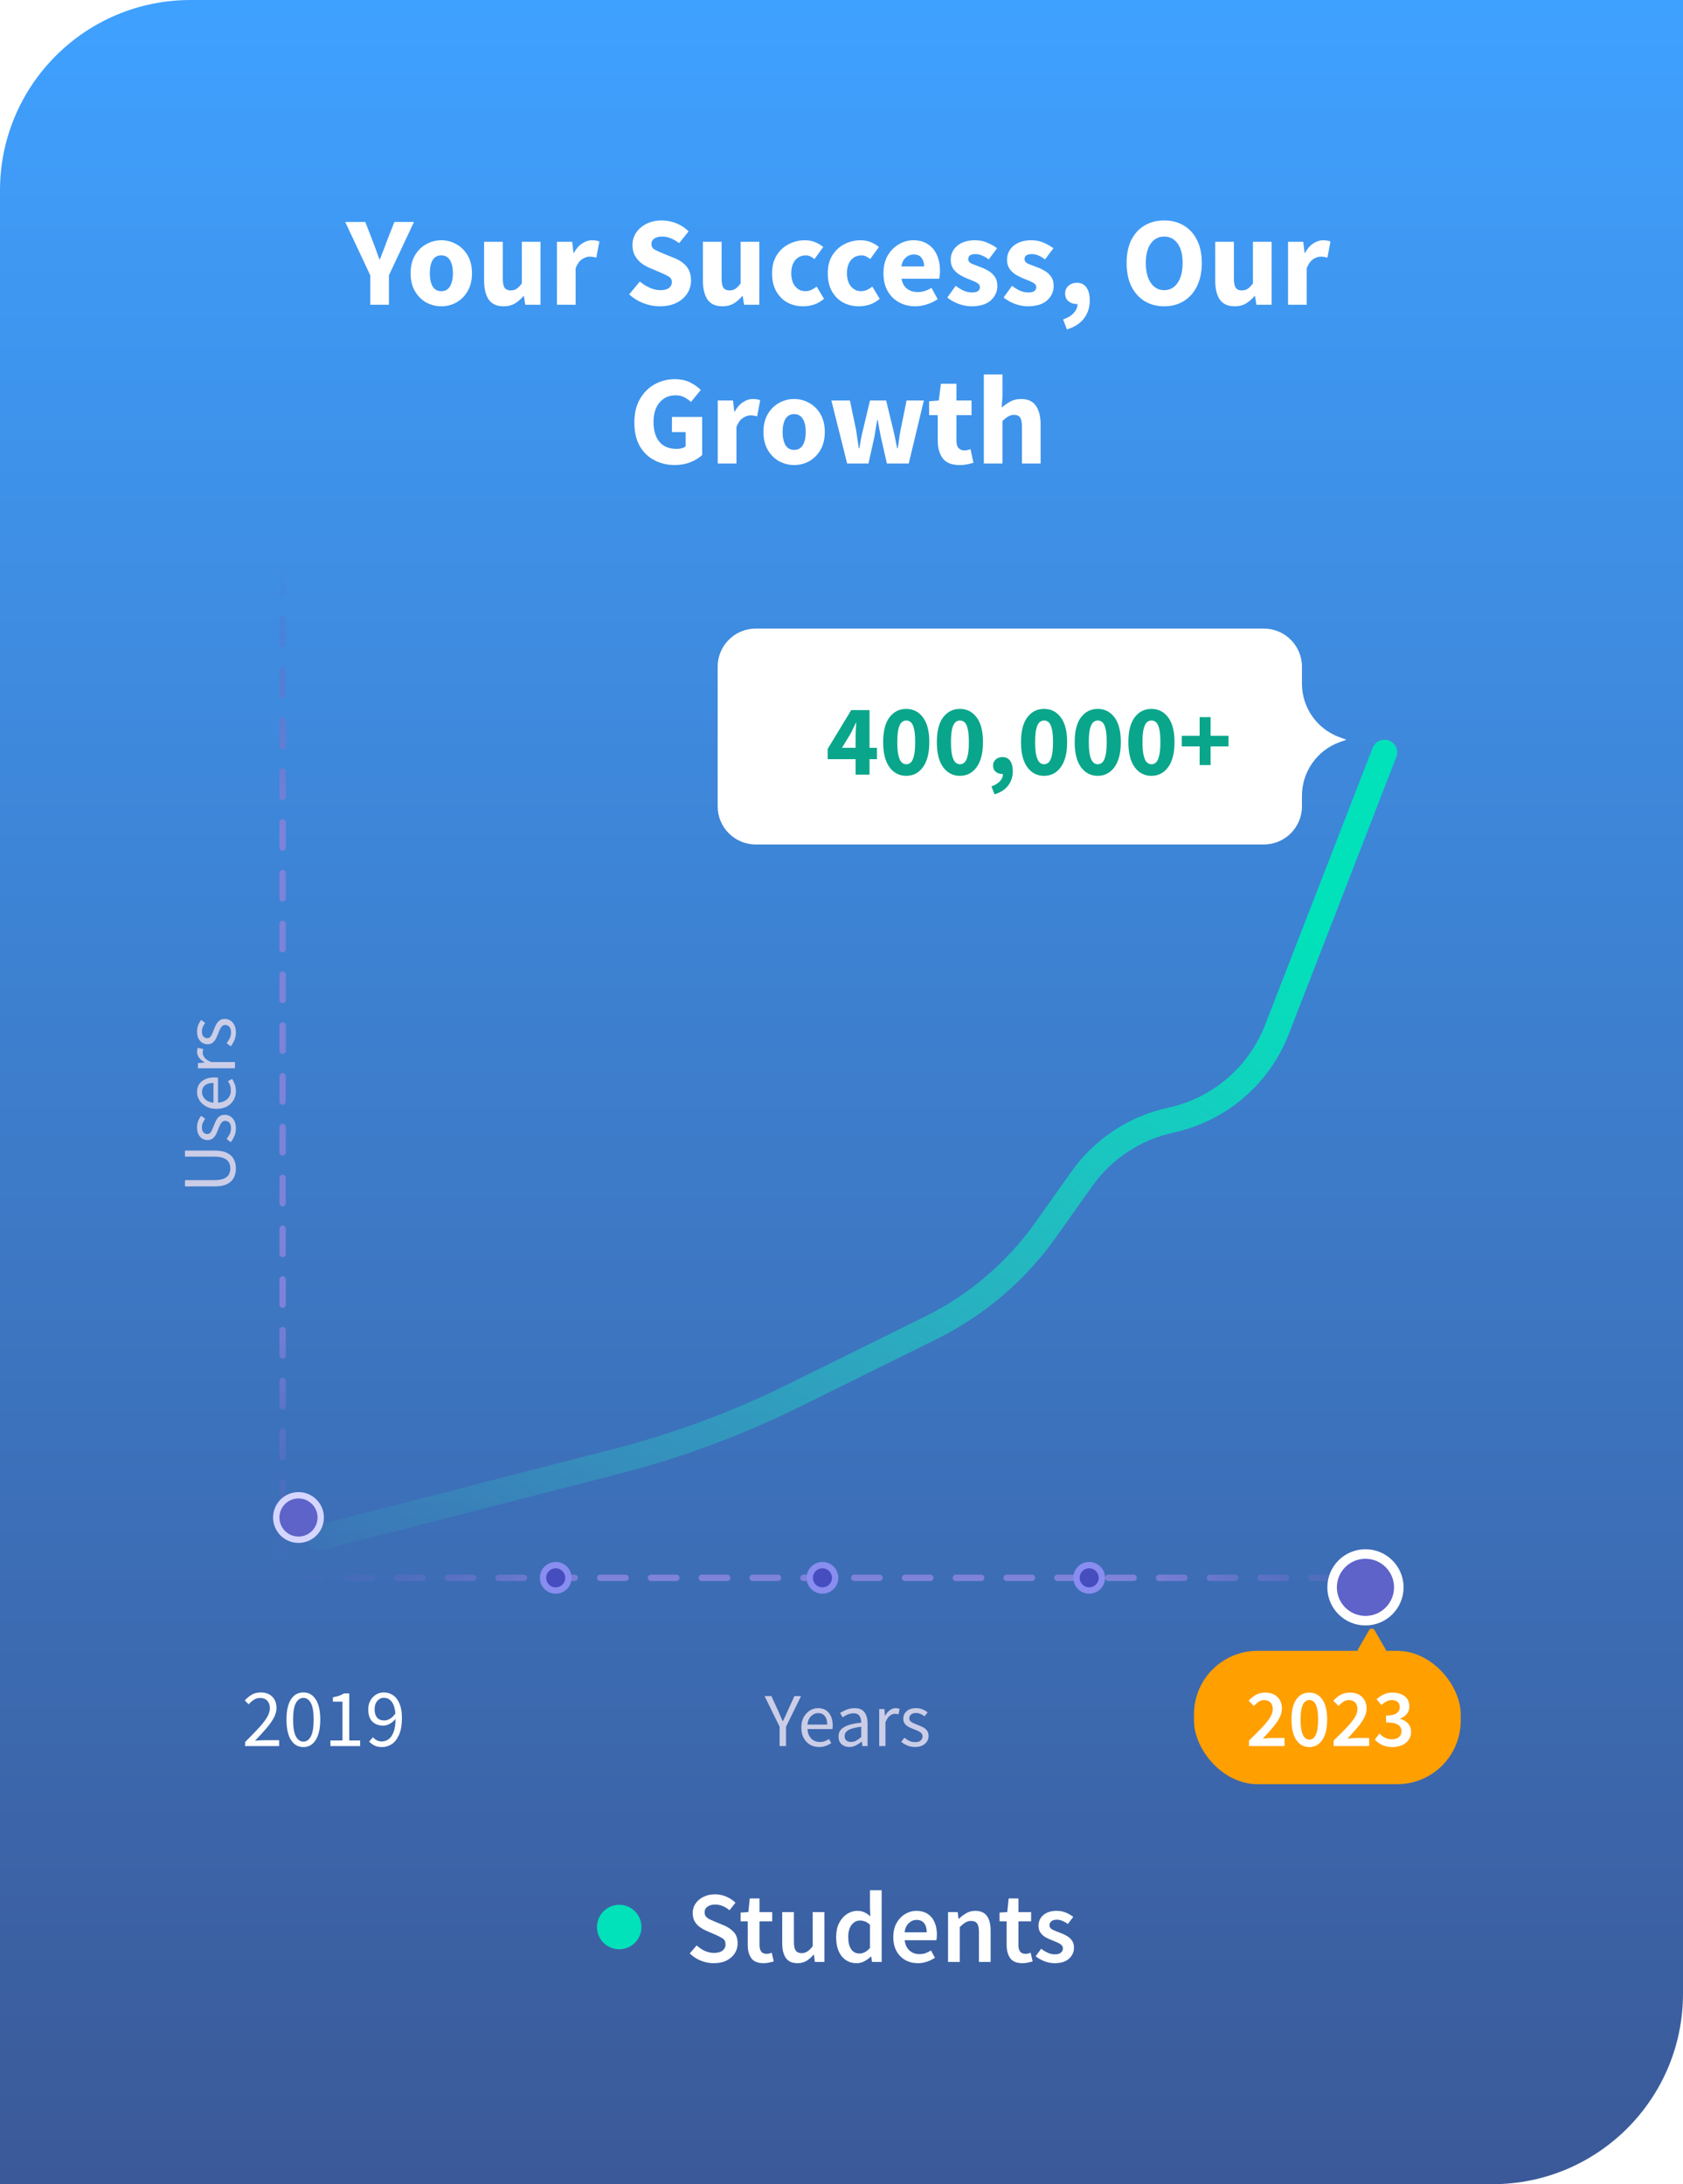 <svg width="265" height="344" viewBox="0 0 265 344" fill="none" xmlns="http://www.w3.org/2000/svg">
<path d="M0 30C0 13.431 13.431 0 30 0H265V314C265 330.569 251.569 344 235 344H0V30Z" fill="url(#paint0_linear_5786_35514)"/>
<path d="M58.3 48V43.36L54.359 34.96H57.52L58.679 37.96C58.866 38.453 59.046 38.933 59.219 39.4C59.393 39.853 59.566 40.333 59.739 40.84H59.819C60.006 40.333 60.193 39.853 60.38 39.4C60.566 38.933 60.746 38.453 60.919 37.96L62.099 34.96H65.18L61.239 43.36V48H58.3ZM69.494 48.24C68.654 48.24 67.86 48.04 67.114 47.64C66.38 47.227 65.787 46.633 65.334 45.86C64.88 45.073 64.654 44.133 64.654 43.04C64.654 41.933 64.88 40.993 65.334 40.22C65.787 39.447 66.38 38.86 67.114 38.46C67.86 38.047 68.654 37.84 69.494 37.84C70.334 37.84 71.12 38.047 71.854 38.46C72.587 38.86 73.18 39.447 73.634 40.22C74.087 40.993 74.314 41.933 74.314 43.04C74.314 44.133 74.087 45.073 73.634 45.86C73.18 46.633 72.587 47.227 71.854 47.64C71.12 48.04 70.334 48.24 69.494 48.24ZM69.494 45.86C70.094 45.86 70.547 45.607 70.854 45.1C71.16 44.58 71.314 43.893 71.314 43.04C71.314 42.173 71.16 41.487 70.854 40.98C70.547 40.473 70.094 40.22 69.494 40.22C68.88 40.22 68.42 40.473 68.114 40.98C67.82 41.487 67.674 42.173 67.674 43.04C67.674 43.893 67.82 44.58 68.114 45.1C68.42 45.607 68.88 45.86 69.494 45.86ZM79.307 48.24C78.227 48.24 77.441 47.887 76.947 47.18C76.467 46.46 76.227 45.48 76.227 44.24V38.08H79.167V43.86C79.167 44.567 79.267 45.06 79.467 45.34C79.667 45.607 79.981 45.74 80.407 45.74C80.781 45.74 81.094 45.653 81.347 45.48C81.601 45.307 81.874 45.027 82.167 44.64V38.08H85.107V48H82.707L82.487 46.62H82.427C82.014 47.113 81.561 47.507 81.067 47.8C80.574 48.093 79.987 48.24 79.307 48.24ZM87.695 48V38.08H90.094L90.294 39.82H90.374C90.734 39.153 91.168 38.66 91.674 38.34C92.181 38.007 92.688 37.84 93.195 37.84C93.475 37.84 93.708 37.86 93.894 37.9C94.081 37.927 94.241 37.973 94.374 38.04L93.894 40.58C93.721 40.527 93.548 40.487 93.374 40.46C93.215 40.433 93.028 40.42 92.814 40.42C92.441 40.42 92.048 40.56 91.635 40.84C91.234 41.107 90.901 41.573 90.635 42.24V48H87.695ZM103.887 48.24C103.034 48.24 102.181 48.08 101.327 47.76C100.487 47.44 99.734 46.973 99.067 46.36L100.747 44.34C101.214 44.74 101.734 45.067 102.307 45.32C102.881 45.573 103.434 45.7 103.967 45.7C104.581 45.7 105.034 45.587 105.327 45.36C105.634 45.133 105.787 44.827 105.787 44.44C105.787 44.027 105.614 43.727 105.267 43.54C104.934 43.34 104.481 43.12 103.907 42.88L102.207 42.16C101.767 41.973 101.347 41.727 100.947 41.42C100.547 41.1 100.221 40.707 99.967 40.24C99.714 39.773 99.587 39.227 99.587 38.6C99.587 37.88 99.781 37.227 100.167 36.64C100.567 36.053 101.114 35.587 101.807 35.24C102.514 34.893 103.321 34.72 104.227 34.72C104.974 34.72 105.721 34.867 106.467 35.16C107.214 35.453 107.867 35.88 108.427 36.44L106.927 38.3C106.501 37.967 106.074 37.713 105.647 37.54C105.221 37.353 104.747 37.26 104.227 37.26C103.721 37.26 103.314 37.367 103.007 37.58C102.714 37.78 102.567 38.067 102.567 38.44C102.567 38.84 102.754 39.14 103.127 39.34C103.514 39.54 103.987 39.753 104.547 39.98L106.227 40.66C107.014 40.98 107.641 41.42 108.107 41.98C108.574 42.54 108.807 43.28 108.807 44.2C108.807 44.92 108.614 45.587 108.227 46.2C107.841 46.813 107.281 47.307 106.547 47.68C105.814 48.053 104.927 48.24 103.887 48.24ZM113.76 48.24C112.68 48.24 111.894 47.887 111.4 47.18C110.92 46.46 110.68 45.48 110.68 44.24V38.08H113.62V43.86C113.62 44.567 113.72 45.06 113.92 45.34C114.12 45.607 114.434 45.74 114.86 45.74C115.234 45.74 115.547 45.653 115.8 45.48C116.054 45.307 116.327 45.027 116.62 44.64V38.08H119.56V48H117.16L116.94 46.62H116.88C116.467 47.113 116.014 47.507 115.52 47.8C115.027 48.093 114.44 48.24 113.76 48.24ZM126.468 48.24C125.548 48.24 124.714 48.04 123.968 47.64C123.234 47.227 122.648 46.633 122.208 45.86C121.781 45.073 121.568 44.133 121.568 43.04C121.568 41.933 121.808 40.993 122.288 40.22C122.768 39.447 123.401 38.86 124.188 38.46C124.974 38.047 125.821 37.84 126.728 37.84C127.341 37.84 127.881 37.94 128.348 38.14C128.828 38.34 129.254 38.593 129.628 38.9L128.248 40.8C127.781 40.413 127.334 40.22 126.908 40.22C126.201 40.22 125.634 40.473 125.208 40.98C124.794 41.487 124.588 42.173 124.588 43.04C124.588 43.893 124.794 44.58 125.208 45.1C125.634 45.607 126.168 45.86 126.808 45.86C127.128 45.86 127.441 45.793 127.748 45.66C128.054 45.513 128.334 45.34 128.588 45.14L129.748 47.06C129.254 47.487 128.721 47.793 128.148 47.98C127.574 48.153 127.014 48.24 126.468 48.24ZM135.237 48.24C134.317 48.24 133.484 48.04 132.737 47.64C132.004 47.227 131.417 46.633 130.977 45.86C130.551 45.073 130.337 44.133 130.337 43.04C130.337 41.933 130.577 40.993 131.057 40.22C131.537 39.447 132.171 38.86 132.957 38.46C133.744 38.047 134.591 37.84 135.497 37.84C136.111 37.84 136.651 37.94 137.117 38.14C137.597 38.34 138.024 38.593 138.397 38.9L137.017 40.8C136.551 40.413 136.104 40.22 135.677 40.22C134.971 40.22 134.404 40.473 133.977 40.98C133.564 41.487 133.357 42.173 133.357 43.04C133.357 43.893 133.564 44.58 133.977 45.1C134.404 45.607 134.937 45.86 135.577 45.86C135.897 45.86 136.211 45.793 136.517 45.66C136.824 45.513 137.104 45.34 137.357 45.14L138.517 47.06C138.024 47.487 137.491 47.793 136.917 47.98C136.344 48.153 135.784 48.24 135.237 48.24ZM144.127 48.24C143.18 48.24 142.327 48.033 141.567 47.62C140.807 47.207 140.207 46.613 139.767 45.84C139.327 45.067 139.107 44.133 139.107 43.04C139.107 41.96 139.327 41.033 139.767 40.26C140.22 39.487 140.807 38.893 141.527 38.48C142.247 38.053 143 37.84 143.787 37.84C144.733 37.84 145.513 38.053 146.127 38.48C146.753 38.893 147.22 39.46 147.527 40.18C147.847 40.887 148.007 41.693 148.007 42.6C148.007 42.853 147.993 43.107 147.967 43.36C147.94 43.6 147.913 43.78 147.887 43.9H141.947C142.08 44.62 142.38 45.153 142.847 45.5C143.313 45.833 143.873 46 144.527 46C145.233 46 145.947 45.78 146.667 45.34L147.647 47.12C147.14 47.467 146.573 47.74 145.947 47.94C145.32 48.14 144.713 48.24 144.127 48.24ZM141.927 41.96H145.507C145.507 41.413 145.373 40.967 145.107 40.62C144.853 40.26 144.433 40.08 143.847 40.08C143.393 40.08 142.987 40.24 142.627 40.56C142.267 40.867 142.033 41.333 141.927 41.96ZM152.958 48.24C152.305 48.24 151.632 48.113 150.938 47.86C150.258 47.607 149.665 47.273 149.158 46.86L150.478 45.02C150.932 45.353 151.365 45.613 151.778 45.8C152.205 45.973 152.625 46.06 153.038 46.06C153.478 46.06 153.798 45.987 153.998 45.84C154.198 45.68 154.298 45.473 154.298 45.22C154.298 44.993 154.198 44.807 153.998 44.66C153.812 44.513 153.565 44.38 153.258 44.26C152.952 44.127 152.625 43.993 152.278 43.86C151.878 43.7 151.478 43.5 151.078 43.26C150.692 43.02 150.365 42.713 150.098 42.34C149.832 41.953 149.698 41.487 149.698 40.94C149.698 40.02 150.045 39.273 150.738 38.7C151.445 38.127 152.365 37.84 153.498 37.84C154.258 37.84 154.925 37.973 155.498 38.24C156.085 38.493 156.585 38.78 156.998 39.1L155.678 40.86C155.332 40.593 154.985 40.387 154.638 40.24C154.292 40.093 153.945 40.02 153.598 40.02C152.838 40.02 152.458 40.28 152.458 40.8C152.458 41.12 152.645 41.367 153.018 41.54C153.405 41.7 153.852 41.873 154.358 42.06C154.785 42.207 155.198 42.4 155.598 42.64C156.012 42.867 156.352 43.173 156.618 43.56C156.898 43.933 157.038 44.427 157.038 45.04C157.038 45.933 156.692 46.693 155.998 47.32C155.305 47.933 154.292 48.24 152.958 48.24ZM161.825 48.24C161.172 48.24 160.499 48.113 159.805 47.86C159.125 47.607 158.532 47.273 158.025 46.86L159.345 45.02C159.799 45.353 160.232 45.613 160.645 45.8C161.072 45.973 161.492 46.06 161.905 46.06C162.345 46.06 162.665 45.987 162.865 45.84C163.065 45.68 163.165 45.473 163.165 45.22C163.165 44.993 163.065 44.807 162.865 44.66C162.679 44.513 162.432 44.38 162.125 44.26C161.819 44.127 161.492 43.993 161.145 43.86C160.745 43.7 160.345 43.5 159.945 43.26C159.559 43.02 159.232 42.713 158.965 42.34C158.699 41.953 158.565 41.487 158.565 40.94C158.565 40.02 158.912 39.273 159.605 38.7C160.312 38.127 161.232 37.84 162.365 37.84C163.125 37.84 163.792 37.973 164.365 38.24C164.952 38.493 165.452 38.78 165.865 39.1L164.545 40.86C164.199 40.593 163.852 40.387 163.505 40.24C163.159 40.093 162.812 40.02 162.465 40.02C161.705 40.02 161.325 40.28 161.325 40.8C161.325 41.12 161.512 41.367 161.885 41.54C162.272 41.7 162.719 41.873 163.225 42.06C163.652 42.207 164.065 42.4 164.465 42.64C164.879 42.867 165.219 43.173 165.485 43.56C165.765 43.933 165.905 44.427 165.905 45.04C165.905 45.933 165.559 46.693 164.865 47.32C164.172 47.933 163.159 48.24 161.825 48.24ZM167.993 51.88L167.393 50.32C168.139 50.053 168.706 49.7 169.093 49.26C169.479 48.833 169.666 48.373 169.653 47.88C169.626 47.88 169.599 47.88 169.573 47.88C169.546 47.88 169.519 47.88 169.493 47.88C169.026 47.88 168.613 47.74 168.253 47.46C167.893 47.167 167.713 46.753 167.713 46.22C167.713 45.713 167.893 45.307 168.253 45C168.613 44.693 169.046 44.54 169.553 44.54C170.219 44.54 170.726 44.787 171.073 45.28C171.419 45.773 171.593 46.453 171.593 47.32C171.593 48.413 171.286 49.36 170.673 50.16C170.059 50.96 169.166 51.533 167.993 51.88ZM183.313 48.24C182.139 48.24 181.106 47.967 180.213 47.42C179.333 46.873 178.639 46.093 178.133 45.08C177.639 44.053 177.393 42.833 177.393 41.42C177.393 39.993 177.639 38.787 178.133 37.8C178.639 36.8 179.333 36.04 180.213 35.52C181.106 34.987 182.139 34.72 183.313 34.72C184.486 34.72 185.513 34.987 186.393 35.52C187.286 36.04 187.979 36.8 188.473 37.8C188.979 38.8 189.233 40.007 189.233 41.42C189.233 42.833 188.979 44.053 188.473 45.08C187.979 46.093 187.286 46.873 186.393 47.42C185.513 47.967 184.486 48.24 183.313 48.24ZM183.313 45.7C184.206 45.7 184.913 45.313 185.433 44.54C185.953 43.767 186.213 42.727 186.213 41.42C186.213 40.113 185.953 39.093 185.433 38.36C184.913 37.627 184.206 37.26 183.313 37.26C182.419 37.26 181.713 37.627 181.193 38.36C180.673 39.093 180.413 40.113 180.413 41.42C180.413 42.727 180.673 43.767 181.193 44.54C181.713 45.313 182.419 45.7 183.313 45.7ZM194.425 48.24C193.345 48.24 192.558 47.887 192.065 47.18C191.585 46.46 191.345 45.48 191.345 44.24V38.08H194.285V43.86C194.285 44.567 194.385 45.06 194.585 45.34C194.785 45.607 195.098 45.74 195.525 45.74C195.898 45.74 196.211 45.653 196.465 45.48C196.718 45.307 196.991 45.027 197.285 44.64V38.08H200.225V48H197.825L197.605 46.62H197.545C197.131 47.113 196.678 47.507 196.185 47.8C195.691 48.093 195.105 48.24 194.425 48.24ZM202.812 48V38.08H205.212L205.412 39.82H205.492C205.852 39.153 206.285 38.66 206.792 38.34C207.298 38.007 207.805 37.84 208.312 37.84C208.592 37.84 208.825 37.86 209.012 37.9C209.198 37.927 209.358 37.973 209.492 38.04L209.012 40.58C208.838 40.527 208.665 40.487 208.492 40.46C208.332 40.433 208.145 40.42 207.932 40.42C207.558 40.42 207.165 40.56 206.752 40.84C206.352 41.107 206.018 41.573 205.752 42.24V48H202.812ZM106.263 73.24C105.076 73.24 103.996 72.987 103.023 72.48C102.063 71.973 101.296 71.227 100.723 70.24C100.163 69.24 99.883 68.013 99.883 66.56C99.883 65.12 100.17 63.893 100.743 62.88C101.33 61.853 102.103 61.073 103.063 60.54C104.023 59.993 105.083 59.72 106.243 59.72C107.19 59.72 108.003 59.893 108.683 60.24C109.363 60.587 109.916 60.98 110.343 61.42L108.803 63.3C108.47 63.007 108.116 62.76 107.743 62.56C107.37 62.36 106.903 62.26 106.343 62.26C105.33 62.26 104.503 62.633 103.863 63.38C103.223 64.127 102.903 65.153 102.903 66.46C102.903 67.793 103.21 68.833 103.823 69.58C104.436 70.327 105.35 70.7 106.563 70.7C106.83 70.7 107.09 70.667 107.343 70.6C107.596 70.533 107.803 70.433 107.963 70.3V68.06H105.803V65.66H110.563V71.66C110.11 72.1 109.503 72.473 108.743 72.78C107.996 73.087 107.17 73.24 106.263 73.24ZM113.017 73V63.08H115.417L115.617 64.82H115.697C116.057 64.153 116.49 63.66 116.997 63.34C117.503 63.007 118.01 62.84 118.517 62.84C118.797 62.84 119.03 62.86 119.217 62.9C119.403 62.927 119.563 62.973 119.697 63.04L119.217 65.58C119.043 65.527 118.87 65.487 118.697 65.46C118.537 65.433 118.35 65.42 118.137 65.42C117.763 65.42 117.37 65.56 116.957 65.84C116.557 66.107 116.223 66.573 115.957 67.24V73H113.017ZM125.05 73.24C124.21 73.24 123.417 73.04 122.67 72.64C121.937 72.227 121.344 71.633 120.89 70.86C120.437 70.073 120.21 69.133 120.21 68.04C120.21 66.933 120.437 65.993 120.89 65.22C121.344 64.447 121.937 63.86 122.67 63.46C123.417 63.047 124.21 62.84 125.05 62.84C125.89 62.84 126.677 63.047 127.41 63.46C128.144 63.86 128.737 64.447 129.19 65.22C129.644 65.993 129.87 66.933 129.87 68.04C129.87 69.133 129.644 70.073 129.19 70.86C128.737 71.633 128.144 72.227 127.41 72.64C126.677 73.04 125.89 73.24 125.05 73.24ZM125.05 70.86C125.65 70.86 126.104 70.607 126.41 70.1C126.717 69.58 126.87 68.893 126.87 68.04C126.87 67.173 126.717 66.487 126.41 65.98C126.104 65.473 125.65 65.22 125.05 65.22C124.437 65.22 123.977 65.473 123.67 65.98C123.377 66.487 123.23 67.173 123.23 68.04C123.23 68.893 123.377 69.58 123.67 70.1C123.977 70.607 124.437 70.86 125.05 70.86ZM133.388 73L130.908 63.08H133.828L134.788 67.68C134.868 68.173 134.941 68.66 135.008 69.14C135.074 69.62 135.148 70.113 135.228 70.62H135.308C135.401 70.113 135.488 69.613 135.568 69.12C135.661 68.627 135.768 68.147 135.888 67.68L136.988 63.08H139.528L140.648 67.68C140.768 68.173 140.874 68.66 140.968 69.14C141.074 69.62 141.174 70.113 141.268 70.62H141.348C141.441 70.113 141.514 69.62 141.568 69.14C141.634 68.66 141.714 68.173 141.808 67.68L142.748 63.08H145.468L143.088 73H139.648L138.748 69.04C138.654 68.573 138.561 68.107 138.468 67.64C138.388 67.173 138.301 66.673 138.208 66.14H138.128C138.034 66.673 137.948 67.173 137.868 67.64C137.801 68.107 137.721 68.573 137.628 69.04L136.748 73H133.388ZM151.075 73.24C149.848 73.24 148.968 72.887 148.435 72.18C147.915 71.473 147.655 70.547 147.655 69.4V65.38H146.295V63.2L147.815 63.08L148.155 60.44H150.595V63.08H152.975V65.38H150.595V69.36C150.595 69.92 150.708 70.327 150.935 70.58C151.175 70.82 151.488 70.94 151.875 70.94C152.035 70.94 152.195 70.92 152.355 70.88C152.528 70.84 152.682 70.793 152.815 70.74L153.275 72.88C153.022 72.96 152.708 73.04 152.335 73.12C151.975 73.2 151.555 73.24 151.075 73.24ZM154.911 73V58.98H157.851V62.42L157.711 64.2C158.085 63.867 158.518 63.56 159.011 63.28C159.518 62.987 160.105 62.84 160.771 62.84C161.851 62.84 162.631 63.2 163.111 63.92C163.605 64.627 163.851 65.6 163.851 66.84V73H160.911V67.22C160.911 66.5 160.811 66.007 160.611 65.74C160.425 65.473 160.118 65.34 159.691 65.34C159.318 65.34 158.998 65.427 158.731 65.6C158.465 65.76 158.171 65.993 157.851 66.3V73H154.911Z" fill="white"/>
<path d="M50.359 242.162L97.063 230.157C106.721 227.675 116.094 224.196 125.029 219.776L146.592 209.111C153.798 205.547 160.004 200.248 164.653 193.691L170.343 185.665C173.692 180.941 178.688 177.643 184.351 176.418V176.418C191.966 174.771 198.24 169.413 201.058 162.152L217.999 118.501" stroke="url(#paint1_linear_5786_35514)" stroke-width="4" stroke-linecap="round"/>
<line x1="226.5" y1="248.5" x2="44.5" y2="248.5" stroke="url(#paint2_linear_5786_35514)" stroke-linecap="round" stroke-dasharray="4 4"/>
<line x1="44.5" y1="89.5" x2="44.5" y2="247.5" stroke="url(#paint3_linear_5786_35514)" stroke-linecap="round" stroke-dasharray="4 4"/>
<path d="M37.144 184.028C37.144 184.564 37.036 185.048 36.82 185.48C36.604 185.904 36.248 186.24 35.752 186.488C35.256 186.736 34.588 186.86 33.748 186.86L29.128 186.86L29.128 185.864L33.772 185.864C34.404 185.864 34.904 185.784 35.272 185.624C35.632 185.456 35.888 185.236 36.04 184.964C36.192 184.684 36.268 184.372 36.268 184.028C36.268 183.676 36.192 183.36 36.04 183.08C35.888 182.8 35.632 182.58 35.272 182.42C34.904 182.252 34.404 182.168 33.772 182.168L29.128 182.168L29.128 181.208L33.748 181.208C34.588 181.208 35.256 181.332 35.752 181.58C36.248 181.828 36.604 182.164 36.82 182.588C37.036 183.012 37.144 183.492 37.144 184.028ZM37.144 177.709C37.144 178.125 37.068 178.521 36.916 178.897C36.756 179.273 36.564 179.601 36.34 179.881L35.68 179.389C35.88 179.133 36.048 178.869 36.184 178.597C36.312 178.325 36.376 178.017 36.376 177.673C36.376 177.289 36.288 177.001 36.112 176.809C35.928 176.617 35.712 176.521 35.464 176.521C35.264 176.521 35.096 176.589 34.96 176.725C34.824 176.853 34.712 177.021 34.624 177.229C34.528 177.429 34.44 177.637 34.36 177.853C34.256 178.125 34.14 178.393 34.012 178.657C33.876 178.921 33.704 179.137 33.496 179.305C33.28 179.473 33.008 179.557 32.68 179.557C32.208 179.557 31.816 179.381 31.504 179.029C31.184 178.669 31.024 178.173 31.024 177.541C31.024 177.181 31.088 176.845 31.216 176.533C31.344 176.221 31.5 175.953 31.684 175.729L32.308 176.209C32.156 176.409 32.032 176.617 31.936 176.833C31.84 177.049 31.792 177.285 31.792 177.541C31.792 177.909 31.876 178.181 32.044 178.357C32.212 178.525 32.408 178.609 32.632 178.609C32.816 178.609 32.968 178.549 33.088 178.429C33.2 178.309 33.3 178.153 33.388 177.961C33.468 177.769 33.552 177.565 33.64 177.349C33.744 177.069 33.864 176.793 34 176.521C34.128 176.249 34.304 176.025 34.528 175.849C34.744 175.665 35.036 175.573 35.404 175.573C35.716 175.573 36.004 175.657 36.268 175.825C36.532 175.985 36.744 176.225 36.904 176.545C37.064 176.857 37.144 177.245 37.144 177.709ZM37.144 171.841C37.144 172.361 37.024 172.833 36.784 173.257C36.536 173.681 36.184 174.017 35.728 174.265C35.272 174.513 34.728 174.637 34.096 174.637C33.456 174.637 32.908 174.513 32.452 174.265C31.996 174.009 31.644 173.681 31.396 173.281C31.148 172.881 31.024 172.461 31.024 172.021C31.024 171.277 31.272 170.705 31.768 170.305C32.264 169.897 32.928 169.693 33.76 169.693C33.864 169.693 33.968 169.697 34.072 169.705C34.168 169.705 34.252 169.713 34.324 169.729L34.324 173.665C34.94 173.625 35.432 173.433 35.8 173.089C36.168 172.737 36.352 172.281 36.352 171.721C36.352 171.441 36.312 171.185 36.232 170.953C36.144 170.713 36.032 170.485 35.896 170.269L36.544 169.921C36.704 170.169 36.844 170.453 36.964 170.773C37.084 171.085 37.144 171.441 37.144 171.841ZM33.616 173.677L33.616 170.557C33.024 170.557 32.576 170.685 32.272 170.941C31.96 171.189 31.804 171.541 31.804 171.997C31.804 172.405 31.964 172.773 32.284 173.101C32.596 173.421 33.04 173.613 33.616 173.677ZM37 168.252L31.168 168.252L31.168 167.436L32.224 167.352L32.224 167.316C31.856 167.116 31.564 166.872 31.348 166.584C31.132 166.296 31.024 165.988 31.024 165.66C31.024 165.428 31.064 165.22 31.144 165.036L32.008 165.228C31.976 165.324 31.952 165.412 31.936 165.492C31.92 165.572 31.912 165.672 31.912 165.792C31.912 166.04 32.012 166.3 32.212 166.572C32.412 166.836 32.76 167.068 33.256 167.268L37 167.268L37 168.252ZM37.144 162.615C37.144 163.031 37.068 163.427 36.916 163.803C36.756 164.179 36.564 164.507 36.34 164.787L35.68 164.295C35.88 164.039 36.048 163.775 36.184 163.503C36.312 163.231 36.376 162.923 36.376 162.579C36.376 162.195 36.288 161.907 36.112 161.715C35.928 161.523 35.712 161.427 35.464 161.427C35.264 161.427 35.096 161.495 34.96 161.631C34.824 161.759 34.712 161.927 34.624 162.135C34.528 162.335 34.44 162.543 34.36 162.759C34.256 163.031 34.14 163.299 34.012 163.563C33.876 163.827 33.704 164.043 33.496 164.211C33.28 164.379 33.008 164.463 32.68 164.463C32.208 164.463 31.816 164.287 31.504 163.935C31.184 163.575 31.024 163.079 31.024 162.447C31.024 162.087 31.088 161.751 31.216 161.439C31.344 161.127 31.5 160.859 31.684 160.635L32.308 161.115C32.156 161.315 32.032 161.523 31.936 161.739C31.84 161.955 31.792 162.191 31.792 162.447C31.792 162.815 31.876 163.087 32.044 163.263C32.212 163.431 32.408 163.515 32.632 163.515C32.816 163.515 32.968 163.455 33.088 163.335C33.2 163.215 33.3 163.059 33.388 162.867C33.468 162.675 33.552 162.471 33.64 162.255C33.744 161.975 33.864 161.699 34 161.427C34.128 161.155 34.304 160.931 34.528 160.755C34.744 160.571 35.036 160.479 35.404 160.479C35.716 160.479 36.004 160.563 36.268 160.731C36.532 160.891 36.744 161.131 36.904 161.451C37.064 161.763 37.144 162.151 37.144 162.615Z" fill="#CBCDE7"/>
<path d="M38.596 275V274.363C39.428 273.531 40.135 272.803 40.715 272.179C41.296 271.546 41.738 270.979 42.041 270.476C42.344 269.965 42.496 269.488 42.496 269.046C42.496 268.569 42.366 268.179 42.106 267.876C41.846 267.573 41.452 267.421 40.923 267.421C40.577 267.421 40.256 267.521 39.961 267.72C39.666 267.911 39.398 268.145 39.155 268.422L38.544 267.811C38.891 267.43 39.259 267.126 39.649 266.901C40.048 266.667 40.516 266.55 41.053 266.55C41.825 266.55 42.431 266.775 42.873 267.226C43.315 267.668 43.536 268.257 43.536 268.994C43.536 269.514 43.389 270.043 43.094 270.58C42.808 271.109 42.41 271.668 41.898 272.257C41.395 272.838 40.815 273.47 40.156 274.155C40.382 274.138 40.615 274.12 40.858 274.103C41.101 274.086 41.331 274.077 41.547 274.077H43.952V275H38.596ZM47.775 275.156C46.943 275.156 46.289 274.783 45.812 274.038C45.344 273.284 45.11 272.214 45.11 270.827C45.11 269.432 45.344 268.37 45.812 267.642C46.289 266.914 46.943 266.55 47.775 266.55C48.598 266.55 49.244 266.914 49.712 267.642C50.189 268.37 50.427 269.432 50.427 270.827C50.427 272.214 50.189 273.284 49.712 274.038C49.244 274.783 48.598 275.156 47.775 275.156ZM47.775 274.298C48.26 274.298 48.65 274.025 48.945 273.479C49.24 272.924 49.387 272.04 49.387 270.827C49.387 269.614 49.24 268.743 48.945 268.214C48.65 267.677 48.26 267.408 47.775 267.408C47.29 267.408 46.895 267.677 46.592 268.214C46.297 268.743 46.15 269.614 46.15 270.827C46.15 272.04 46.297 272.924 46.592 273.479C46.895 274.025 47.29 274.298 47.775 274.298ZM52.027 275V274.116H53.925V268.006H52.417V267.317C52.798 267.248 53.128 267.165 53.405 267.07C53.691 266.966 53.947 266.845 54.172 266.706H54.991V274.116H56.707V275H52.027ZM58.983 269.215C58.983 269.752 59.109 270.181 59.36 270.502C59.62 270.814 60.006 270.97 60.517 270.97C60.794 270.97 61.085 270.883 61.388 270.71C61.7 270.537 61.99 270.255 62.259 269.865C62.19 269.059 61.999 268.448 61.687 268.032C61.375 267.607 60.955 267.395 60.426 267.395C60.027 267.395 59.685 267.564 59.399 267.902C59.122 268.231 58.983 268.669 58.983 269.215ZM60.127 275.156C59.685 275.156 59.295 275.074 58.957 274.909C58.628 274.736 58.35 274.528 58.125 274.285L58.723 273.609C58.896 273.808 59.1 273.969 59.334 274.09C59.577 274.211 59.828 274.272 60.088 274.272C60.478 274.272 60.838 274.159 61.167 273.934C61.496 273.709 61.761 273.336 61.96 272.816C62.168 272.296 62.276 271.594 62.285 270.71C62.025 271.039 61.722 271.299 61.375 271.49C61.028 271.681 60.682 271.776 60.335 271.776C59.624 271.776 59.052 271.564 58.619 271.139C58.194 270.706 57.982 270.064 57.982 269.215C57.982 268.686 58.095 268.223 58.32 267.824C58.545 267.425 58.84 267.113 59.204 266.888C59.577 266.663 59.984 266.55 60.426 266.55C60.972 266.55 61.462 266.697 61.895 266.992C62.328 267.287 62.666 267.729 62.909 268.318C63.16 268.907 63.286 269.648 63.286 270.541C63.286 271.65 63.134 272.543 62.831 273.219C62.536 273.895 62.151 274.389 61.674 274.701C61.197 275.004 60.682 275.156 60.127 275.156Z" fill="white"/>
<path d="M122.756 275V271.952L120.392 267.128H121.46L122.48 269.348C122.608 269.636 122.732 269.92 122.852 270.2C122.98 270.48 123.108 270.768 123.236 271.064H123.284C123.42 270.768 123.556 270.48 123.692 270.2C123.828 269.92 123.956 269.636 124.076 269.348L125.084 267.128H126.128L123.764 271.952V275H122.756ZM128.967 275.144C128.447 275.144 127.975 275.024 127.551 274.784C127.127 274.536 126.791 274.184 126.543 273.728C126.295 273.272 126.171 272.728 126.171 272.096C126.171 271.456 126.295 270.908 126.543 270.452C126.799 269.996 127.127 269.644 127.527 269.396C127.927 269.148 128.347 269.024 128.787 269.024C129.531 269.024 130.103 269.272 130.503 269.768C130.911 270.264 131.115 270.928 131.115 271.76C131.115 271.864 131.111 271.968 131.103 272.072C131.103 272.168 131.095 272.252 131.079 272.324H127.143C127.183 272.94 127.375 273.432 127.719 273.8C128.071 274.168 128.527 274.352 129.087 274.352C129.367 274.352 129.623 274.312 129.855 274.232C130.095 274.144 130.323 274.032 130.539 273.896L130.887 274.544C130.639 274.704 130.355 274.844 130.035 274.964C129.723 275.084 129.367 275.144 128.967 275.144ZM127.131 271.616H130.251C130.251 271.024 130.123 270.576 129.867 270.272C129.619 269.96 129.267 269.804 128.811 269.804C128.403 269.804 128.035 269.964 127.707 270.284C127.387 270.596 127.195 271.04 127.131 271.616ZM133.736 275.144C133.248 275.144 132.84 275 132.512 274.712C132.192 274.416 132.032 274.008 132.032 273.488C132.032 272.848 132.316 272.36 132.884 272.024C133.46 271.68 134.368 271.44 135.608 271.304C135.608 271.056 135.572 270.82 135.5 270.596C135.436 270.372 135.316 270.192 135.14 270.056C134.972 269.912 134.728 269.84 134.408 269.84C134.072 269.84 133.756 269.904 133.46 270.032C133.164 270.16 132.9 270.304 132.668 270.464L132.284 269.78C132.556 269.604 132.888 269.436 133.28 269.276C133.68 269.108 134.112 269.024 134.576 269.024C135.288 269.024 135.804 269.244 136.124 269.684C136.444 270.116 136.604 270.696 136.604 271.424V275H135.788L135.704 274.304H135.668C135.396 274.528 135.096 274.724 134.768 274.892C134.448 275.06 134.104 275.144 133.736 275.144ZM134.024 274.352C134.304 274.352 134.568 274.284 134.816 274.148C135.064 274.012 135.328 273.82 135.608 273.572V271.952C134.64 272.072 133.96 272.252 133.568 272.492C133.184 272.732 132.992 273.04 132.992 273.416C132.992 273.744 133.092 273.984 133.292 274.136C133.492 274.28 133.736 274.352 134.024 274.352ZM138.439 275V269.168H139.255L139.339 270.224H139.375C139.575 269.856 139.819 269.564 140.107 269.348C140.395 269.132 140.703 269.024 141.031 269.024C141.263 269.024 141.471 269.064 141.655 269.144L141.463 270.008C141.367 269.976 141.279 269.952 141.199 269.936C141.119 269.92 141.019 269.912 140.899 269.912C140.651 269.912 140.391 270.012 140.119 270.212C139.855 270.412 139.623 270.76 139.423 271.256V275H138.439ZM144.076 275.144C143.66 275.144 143.264 275.068 142.888 274.916C142.512 274.756 142.184 274.564 141.904 274.34L142.396 273.68C142.652 273.88 142.916 274.048 143.188 274.184C143.46 274.312 143.768 274.376 144.112 274.376C144.496 274.376 144.784 274.288 144.976 274.112C145.168 273.928 145.264 273.712 145.264 273.464C145.264 273.264 145.196 273.096 145.06 272.96C144.932 272.824 144.764 272.712 144.556 272.624C144.356 272.528 144.148 272.44 143.932 272.36C143.66 272.256 143.392 272.14 143.128 272.012C142.864 271.876 142.648 271.704 142.48 271.496C142.312 271.28 142.228 271.008 142.228 270.68C142.228 270.208 142.404 269.816 142.756 269.504C143.116 269.184 143.612 269.024 144.244 269.024C144.604 269.024 144.94 269.088 145.252 269.216C145.564 269.344 145.832 269.5 146.056 269.684L145.576 270.308C145.376 270.156 145.168 270.032 144.952 269.936C144.736 269.84 144.5 269.792 144.244 269.792C143.876 269.792 143.604 269.876 143.428 270.044C143.26 270.212 143.176 270.408 143.176 270.632C143.176 270.816 143.236 270.968 143.356 271.088C143.476 271.2 143.632 271.3 143.824 271.388C144.016 271.468 144.22 271.552 144.436 271.64C144.716 271.744 144.992 271.864 145.264 272C145.536 272.128 145.76 272.304 145.936 272.528C146.12 272.744 146.212 273.036 146.212 273.404C146.212 273.716 146.128 274.004 145.96 274.268C145.8 274.532 145.56 274.744 145.24 274.904C144.928 275.064 144.54 275.144 144.076 275.144Z" fill="#CBCDE7"/>
<path d="M113 105C113 101.686 115.686 99 119 99H199C202.314 99 205 101.686 205 105V107.658C205 111.461 207.391 114.854 210.973 116.133L212 116.5L210.973 116.867C207.391 118.146 205 121.539 205 125.342V127C205 130.314 202.314 133 199 133H178.5H177H175.5H119C115.686 133 113 130.314 113 127V105Z" fill="white"/>
<path d="M132.576 117.776H134.72V116.128C134.72 115.797 134.73 115.419 134.752 114.992C134.784 114.555 134.805 114.176 134.816 113.856H134.752C134.624 114.133 134.49 114.416 134.352 114.704C134.213 114.992 134.069 115.28 133.92 115.568L132.576 117.776ZM134.72 122V119.568H130.32V117.952L134.032 111.84H136.912V117.776H138.08V119.568H136.912V122H134.72ZM142.693 122.192C141.605 122.192 140.725 121.739 140.053 120.832C139.391 119.925 139.061 118.608 139.061 116.88C139.061 115.152 139.391 113.851 140.053 112.976C140.725 112.091 141.605 111.648 142.693 111.648C143.781 111.648 144.655 112.091 145.317 112.976C145.989 113.851 146.325 115.152 146.325 116.88C146.325 118.608 145.989 119.925 145.317 120.832C144.655 121.739 143.781 122.192 142.693 122.192ZM142.693 120.368C142.959 120.368 143.199 120.272 143.413 120.08C143.626 119.877 143.791 119.525 143.909 119.024C144.037 118.523 144.101 117.808 144.101 116.88C144.101 115.952 144.037 115.243 143.909 114.752C143.791 114.261 143.626 113.925 143.413 113.744C143.199 113.563 142.959 113.472 142.693 113.472C142.437 113.472 142.202 113.563 141.989 113.744C141.775 113.925 141.605 114.261 141.477 114.752C141.349 115.243 141.285 115.952 141.285 116.88C141.285 117.808 141.349 118.523 141.477 119.024C141.605 119.525 141.775 119.877 141.989 120.08C142.202 120.272 142.437 120.368 142.693 120.368ZM151.146 122.192C150.058 122.192 149.178 121.739 148.506 120.832C147.845 119.925 147.514 118.608 147.514 116.88C147.514 115.152 147.845 113.851 148.506 112.976C149.178 112.091 150.058 111.648 151.146 111.648C152.234 111.648 153.109 112.091 153.77 112.976C154.442 113.851 154.778 115.152 154.778 116.88C154.778 118.608 154.442 119.925 153.77 120.832C153.109 121.739 152.234 122.192 151.146 122.192ZM151.146 120.368C151.413 120.368 151.653 120.272 151.866 120.08C152.079 119.877 152.245 119.525 152.362 119.024C152.49 118.523 152.554 117.808 152.554 116.88C152.554 115.952 152.49 115.243 152.362 114.752C152.245 114.261 152.079 113.925 151.866 113.744C151.653 113.563 151.413 113.472 151.146 113.472C150.89 113.472 150.655 113.563 150.442 113.744C150.229 113.925 150.058 114.261 149.93 114.752C149.802 115.243 149.738 115.952 149.738 116.88C149.738 117.808 149.802 118.523 149.93 119.024C150.058 119.525 150.229 119.877 150.442 120.08C150.655 120.272 150.89 120.368 151.146 120.368ZM156.591 125.104L156.111 123.856C156.708 123.643 157.162 123.36 157.471 123.008C157.78 122.667 157.93 122.299 157.919 121.904C157.898 121.904 157.876 121.904 157.855 121.904C157.834 121.904 157.812 121.904 157.791 121.904C157.418 121.904 157.087 121.792 156.799 121.568C156.511 121.333 156.367 121.003 156.367 120.576C156.367 120.171 156.511 119.845 156.799 119.6C157.087 119.355 157.434 119.232 157.839 119.232C158.372 119.232 158.778 119.429 159.055 119.824C159.332 120.219 159.471 120.763 159.471 121.456C159.471 122.331 159.226 123.088 158.735 123.728C158.244 124.368 157.53 124.827 156.591 125.104ZM164.396 122.192C163.308 122.192 162.428 121.739 161.756 120.832C161.095 119.925 160.764 118.608 160.764 116.88C160.764 115.152 161.095 113.851 161.756 112.976C162.428 112.091 163.308 111.648 164.396 111.648C165.484 111.648 166.359 112.091 167.02 112.976C167.692 113.851 168.028 115.152 168.028 116.88C168.028 118.608 167.692 119.925 167.02 120.832C166.359 121.739 165.484 122.192 164.396 122.192ZM164.396 120.368C164.663 120.368 164.903 120.272 165.116 120.08C165.329 119.877 165.495 119.525 165.612 119.024C165.74 118.523 165.804 117.808 165.804 116.88C165.804 115.952 165.74 115.243 165.612 114.752C165.495 114.261 165.329 113.925 165.116 113.744C164.903 113.563 164.663 113.472 164.396 113.472C164.14 113.472 163.905 113.563 163.692 113.744C163.479 113.925 163.308 114.261 163.18 114.752C163.052 115.243 162.988 115.952 162.988 116.88C162.988 117.808 163.052 118.523 163.18 119.024C163.308 119.525 163.479 119.877 163.692 120.08C163.905 120.272 164.14 120.368 164.396 120.368ZM172.849 122.192C171.761 122.192 170.881 121.739 170.209 120.832C169.548 119.925 169.217 118.608 169.217 116.88C169.217 115.152 169.548 113.851 170.209 112.976C170.881 112.091 171.761 111.648 172.849 111.648C173.937 111.648 174.812 112.091 175.473 112.976C176.145 113.851 176.481 115.152 176.481 116.88C176.481 118.608 176.145 119.925 175.473 120.832C174.812 121.739 173.937 122.192 172.849 122.192ZM172.849 120.368C173.116 120.368 173.356 120.272 173.569 120.08C173.782 119.877 173.948 119.525 174.065 119.024C174.193 118.523 174.257 117.808 174.257 116.88C174.257 115.952 174.193 115.243 174.065 114.752C173.948 114.261 173.782 113.925 173.569 113.744C173.356 113.563 173.116 113.472 172.849 113.472C172.593 113.472 172.358 113.563 172.145 113.744C171.932 113.925 171.761 114.261 171.633 114.752C171.505 115.243 171.441 115.952 171.441 116.88C171.441 117.808 171.505 118.523 171.633 119.024C171.761 119.525 171.932 119.877 172.145 120.08C172.358 120.272 172.593 120.368 172.849 120.368ZM181.302 122.192C180.214 122.192 179.334 121.739 178.662 120.832C178.001 119.925 177.67 118.608 177.67 116.88C177.67 115.152 178.001 113.851 178.662 112.976C179.334 112.091 180.214 111.648 181.302 111.648C182.39 111.648 183.265 112.091 183.926 112.976C184.598 113.851 184.934 115.152 184.934 116.88C184.934 118.608 184.598 119.925 183.926 120.832C183.265 121.739 182.39 122.192 181.302 122.192ZM181.302 120.368C181.569 120.368 181.809 120.272 182.022 120.08C182.235 119.877 182.401 119.525 182.518 119.024C182.646 118.523 182.71 117.808 182.71 116.88C182.71 115.952 182.646 115.243 182.518 114.752C182.401 114.261 182.235 113.925 182.022 113.744C181.809 113.563 181.569 113.472 181.302 113.472C181.046 113.472 180.811 113.563 180.598 113.744C180.385 113.925 180.214 114.261 180.086 114.752C179.958 115.243 179.894 115.952 179.894 116.88C179.894 117.808 179.958 118.523 180.086 119.024C180.214 119.525 180.385 119.877 180.598 120.08C180.811 120.272 181.046 120.368 181.302 120.368ZM188.891 120.496V117.552H186.075V115.888H188.891V112.944H190.619V115.888H193.435V117.552H190.619V120.496H188.891Z" fill="#0AA68B"/>
<path d="M112.384 309.192C111.68 309.192 110.997 309.059 110.336 308.792C109.685 308.525 109.109 308.147 108.608 307.656L109.696 306.392C110.069 306.744 110.496 307.032 110.976 307.256C111.456 307.469 111.936 307.576 112.416 307.576C113.013 307.576 113.467 307.453 113.776 307.208C114.085 306.963 114.24 306.637 114.24 306.232C114.24 305.795 114.085 305.48 113.776 305.288C113.477 305.096 113.093 304.899 112.624 304.696L111.184 304.072C110.843 303.923 110.507 303.731 110.176 303.496C109.856 303.261 109.589 302.963 109.376 302.6C109.173 302.237 109.072 301.8 109.072 301.288C109.072 300.733 109.221 300.237 109.52 299.8C109.829 299.352 110.245 299 110.768 298.744C111.301 298.477 111.909 298.344 112.592 298.344C113.2 298.344 113.787 298.467 114.352 298.712C114.917 298.947 115.403 299.267 115.808 299.672L114.864 300.856C114.533 300.579 114.181 300.36 113.808 300.2C113.445 300.04 113.04 299.96 112.592 299.96C112.101 299.96 111.701 300.072 111.392 300.296C111.093 300.509 110.944 300.808 110.944 301.192C110.944 301.459 111.019 301.683 111.168 301.864C111.328 302.035 111.536 302.184 111.792 302.312C112.048 302.429 112.32 302.547 112.608 302.664L114.032 303.256C114.651 303.523 115.157 303.875 115.552 304.312C115.947 304.739 116.144 305.331 116.144 306.088C116.144 306.653 115.995 307.171 115.696 307.64C115.397 308.109 114.965 308.488 114.4 308.776C113.845 309.053 113.173 309.192 112.384 309.192ZM120.233 309.192C119.326 309.192 118.681 308.931 118.297 308.408C117.924 307.875 117.737 307.187 117.737 306.344V302.6H116.617V301.224L117.833 301.144L118.057 299H119.593V301.144H121.593V302.6H119.593V306.344C119.593 307.261 119.961 307.72 120.697 307.72C120.836 307.72 120.98 307.704 121.129 307.672C121.278 307.629 121.406 307.587 121.513 307.544L121.833 308.904C121.62 308.979 121.374 309.043 121.097 309.096C120.83 309.16 120.542 309.192 120.233 309.192ZM125.582 309.192C124.739 309.192 124.126 308.92 123.742 308.376C123.358 307.832 123.166 307.064 123.166 306.072V301.144H125.006V305.832C125.006 306.483 125.102 306.941 125.294 307.208C125.486 307.475 125.795 307.608 126.222 307.608C126.563 307.608 126.862 307.523 127.118 307.352C127.385 307.181 127.667 306.904 127.966 306.52V301.144H129.806V309H128.302L128.158 307.848H128.11C127.769 308.253 127.395 308.579 126.99 308.824C126.585 309.069 126.115 309.192 125.582 309.192ZM134.889 309.192C133.907 309.192 133.123 308.829 132.537 308.104C131.95 307.379 131.657 306.371 131.657 305.08C131.657 304.227 131.811 303.491 132.121 302.872C132.441 302.253 132.857 301.779 133.369 301.448C133.881 301.117 134.419 300.952 134.985 300.952C135.433 300.952 135.811 301.032 136.121 301.192C136.441 301.341 136.75 301.549 137.049 301.816L136.985 300.552V297.704H138.825V309H137.305L137.177 308.152H137.113C136.825 308.44 136.489 308.685 136.105 308.888C135.721 309.091 135.315 309.192 134.889 309.192ZM135.337 307.672C135.923 307.672 136.473 307.379 136.985 306.792V303.128C136.718 302.883 136.451 302.712 136.185 302.616C135.918 302.52 135.651 302.472 135.385 302.472C134.883 302.472 134.451 302.701 134.089 303.16C133.737 303.608 133.561 304.243 133.561 305.064C133.561 305.907 133.715 306.552 134.025 307C134.334 307.448 134.771 307.672 135.337 307.672ZM144.528 309.192C143.803 309.192 143.147 309.032 142.56 308.712C141.973 308.381 141.509 307.912 141.168 307.304C140.827 306.685 140.656 305.944 140.656 305.08C140.656 304.227 140.827 303.491 141.168 302.872C141.52 302.253 141.973 301.779 142.528 301.448C143.083 301.117 143.664 300.952 144.272 300.952C144.987 300.952 145.584 301.112 146.064 301.432C146.544 301.741 146.907 302.179 147.152 302.744C147.397 303.299 147.52 303.944 147.52 304.68C147.52 305.064 147.493 305.363 147.44 305.576H142.448C142.533 306.269 142.784 306.808 143.2 307.192C143.616 307.576 144.139 307.768 144.768 307.768C145.109 307.768 145.424 307.72 145.712 307.624C146.011 307.517 146.304 307.373 146.592 307.192L147.216 308.344C146.843 308.589 146.427 308.792 145.968 308.952C145.509 309.112 145.029 309.192 144.528 309.192ZM142.432 304.328H145.92C145.92 303.72 145.787 303.245 145.52 302.904C145.253 302.552 144.853 302.376 144.32 302.376C143.861 302.376 143.451 302.547 143.088 302.888C142.736 303.219 142.517 303.699 142.432 304.328ZM149.277 309V301.144H150.797L150.925 302.2H150.989C151.341 301.859 151.725 301.565 152.141 301.32C152.557 301.075 153.032 300.952 153.565 300.952C154.408 300.952 155.021 301.224 155.405 301.768C155.789 302.312 155.981 303.08 155.981 304.072V309H154.141V304.312C154.141 303.661 154.045 303.203 153.853 302.936C153.661 302.669 153.347 302.536 152.909 302.536C152.568 302.536 152.264 302.621 151.997 302.792C151.741 302.952 151.448 303.192 151.117 303.512V309H149.277ZM160.999 309.192C160.092 309.192 159.447 308.931 159.062 308.408C158.689 307.875 158.503 307.187 158.503 306.344V302.6H157.383V301.224L158.599 301.144L158.823 299H160.359V301.144H162.359V302.6H160.359V306.344C160.359 307.261 160.727 307.72 161.463 307.72C161.601 307.72 161.745 307.704 161.895 307.672C162.044 307.629 162.172 307.587 162.279 307.544L162.599 308.904C162.385 308.979 162.14 309.043 161.863 309.096C161.596 309.16 161.308 309.192 160.999 309.192ZM166.048 309.192C165.514 309.192 164.981 309.091 164.448 308.888C163.914 308.675 163.456 308.413 163.072 308.104L163.936 306.92C164.288 307.187 164.64 307.4 164.992 307.56C165.344 307.72 165.717 307.8 166.112 307.8C166.538 307.8 166.853 307.709 167.056 307.528C167.258 307.347 167.36 307.123 167.36 306.856C167.36 306.632 167.274 306.451 167.104 306.312C166.944 306.163 166.736 306.035 166.48 305.928C166.224 305.811 165.957 305.699 165.68 305.592C165.338 305.464 164.997 305.309 164.656 305.128C164.325 304.936 164.053 304.696 163.84 304.408C163.626 304.109 163.52 303.741 163.52 303.304C163.52 302.611 163.776 302.045 164.288 301.608C164.8 301.171 165.493 300.952 166.368 300.952C166.922 300.952 167.418 301.048 167.856 301.24C168.293 301.432 168.672 301.651 168.992 301.896L168.144 303.016C167.866 302.813 167.584 302.653 167.296 302.536C167.018 302.408 166.725 302.344 166.416 302.344C166.021 302.344 165.728 302.429 165.536 302.6C165.344 302.76 165.248 302.963 165.248 303.208C165.248 303.517 165.408 303.752 165.728 303.912C166.048 304.072 166.421 304.227 166.848 304.376C167.21 304.504 167.562 304.664 167.904 304.856C168.245 305.037 168.528 305.277 168.752 305.576C168.986 305.875 169.104 306.269 169.104 306.76C169.104 307.432 168.842 308.008 168.32 308.488C167.797 308.957 167.04 309.192 166.048 309.192Z" fill="white"/>
<circle cx="97.5" cy="303.5" r="3.5" fill="#01E1BA"/>
<g filter="url(#filter0_d_5786_35514)">
<circle cx="47" cy="237" r="4" fill="#5D63C8"/>
<circle cx="47" cy="237" r="3.5" stroke="#D5D6FF"/>
</g>
<circle cx="87.5" cy="248.5" r="2" fill="#464DBF" stroke="#888DEF"/>
<circle cx="129.5" cy="248.5" r="2" fill="#464DBF" stroke="#888DEF"/>
<circle cx="171.5" cy="248.5" r="2" fill="#464DBF" stroke="#888DEF"/>
<g filter="url(#filter1_d_5786_35514)">
<circle cx="215" cy="248" r="6" fill="#5D63C8"/>
<circle cx="215" cy="248" r="5.25" stroke="white" stroke-width="1.5"/>
</g>
<rect x="188" y="260" width="42" height="21" rx="10" fill="#FF9F00"/>
<path d="M196.664 275V274.129C197.435 273.384 198.098 272.721 198.653 272.14C199.216 271.551 199.65 271.018 199.953 270.541C200.256 270.056 200.408 269.605 200.408 269.189C200.408 268.756 200.291 268.409 200.057 268.149C199.823 267.889 199.485 267.759 199.043 267.759C198.722 267.759 198.428 267.85 198.159 268.032C197.899 268.214 197.656 268.431 197.431 268.682L196.599 267.85C196.98 267.443 197.375 267.131 197.782 266.914C198.189 266.689 198.675 266.576 199.238 266.576C200.035 266.576 200.668 266.806 201.136 267.265C201.613 267.724 201.851 268.34 201.851 269.111C201.851 269.596 201.712 270.095 201.435 270.606C201.166 271.109 200.802 271.624 200.343 272.153C199.892 272.682 199.394 273.236 198.848 273.817C199.065 273.8 199.299 273.782 199.55 273.765C199.801 273.739 200.027 273.726 200.226 273.726H202.254V275H196.664ZM206.163 275.156C205.305 275.156 204.62 274.783 204.109 274.038C203.606 273.293 203.355 272.222 203.355 270.827C203.355 269.432 203.606 268.374 204.109 267.655C204.62 266.936 205.305 266.576 206.163 266.576C207.021 266.576 207.701 266.936 208.204 267.655C208.715 268.374 208.971 269.432 208.971 270.827C208.971 272.222 208.715 273.293 208.204 274.038C207.701 274.783 207.021 275.156 206.163 275.156ZM206.163 273.986C206.432 273.986 206.67 273.886 206.878 273.687C207.086 273.479 207.246 273.145 207.359 272.686C207.48 272.227 207.541 271.607 207.541 270.827C207.541 270.047 207.48 269.432 207.359 268.981C207.246 268.53 207.086 268.214 206.878 268.032C206.67 267.841 206.432 267.746 206.163 267.746C205.903 267.746 205.669 267.841 205.461 268.032C205.253 268.214 205.088 268.53 204.967 268.981C204.846 269.432 204.785 270.047 204.785 270.827C204.785 271.607 204.846 272.227 204.967 272.686C205.088 273.145 205.253 273.479 205.461 273.687C205.669 273.886 205.903 273.986 206.163 273.986ZM209.994 275V274.129C210.765 273.384 211.428 272.721 211.983 272.14C212.546 271.551 212.98 271.018 213.283 270.541C213.586 270.056 213.738 269.605 213.738 269.189C213.738 268.756 213.621 268.409 213.387 268.149C213.153 267.889 212.815 267.759 212.373 267.759C212.052 267.759 211.758 267.85 211.489 268.032C211.229 268.214 210.986 268.431 210.761 268.682L209.929 267.85C210.31 267.443 210.705 267.131 211.112 266.914C211.519 266.689 212.005 266.576 212.568 266.576C213.365 266.576 213.998 266.806 214.466 267.265C214.943 267.724 215.181 268.34 215.181 269.111C215.181 269.596 215.042 270.095 214.765 270.606C214.496 271.109 214.132 271.624 213.673 272.153C213.222 272.682 212.724 273.236 212.178 273.817C212.395 273.8 212.629 273.782 212.88 273.765C213.131 273.739 213.357 273.726 213.556 273.726H215.584V275H209.994ZM219.285 275.156C218.618 275.156 218.054 275.043 217.595 274.818C217.144 274.584 216.772 274.307 216.477 273.986L217.192 273.024C217.443 273.275 217.729 273.492 218.05 273.674C218.371 273.847 218.739 273.934 219.155 273.934C219.606 273.934 219.97 273.826 220.247 273.609C220.533 273.384 220.676 273.076 220.676 272.686C220.676 272.4 220.602 272.153 220.455 271.945C220.316 271.728 220.069 271.564 219.714 271.451C219.367 271.338 218.878 271.282 218.245 271.282V270.19C219.06 270.19 219.623 270.064 219.935 269.813C220.247 269.562 220.403 269.245 220.403 268.864C220.403 268.517 220.295 268.249 220.078 268.058C219.861 267.859 219.562 267.759 219.181 267.759C218.86 267.759 218.566 267.833 218.297 267.98C218.028 268.119 217.768 268.305 217.517 268.539L216.75 267.616C217.105 267.304 217.482 267.053 217.881 266.862C218.288 266.671 218.739 266.576 219.233 266.576C220.03 266.576 220.676 266.767 221.17 267.148C221.664 267.521 221.911 268.058 221.911 268.76C221.911 269.219 221.781 269.609 221.521 269.93C221.27 270.242 220.919 270.485 220.468 270.658V270.71C220.953 270.84 221.361 271.078 221.69 271.425C222.019 271.772 222.184 272.218 222.184 272.764C222.184 273.267 222.05 273.696 221.781 274.051C221.521 274.406 221.17 274.679 220.728 274.87C220.295 275.061 219.814 275.156 219.285 275.156Z" fill="white"/>
<path d="M215.567 256.75C215.759 256.417 216.241 256.417 216.433 256.75L218.165 259.75C218.358 260.083 218.117 260.5 217.732 260.5H214.268C213.883 260.5 213.642 260.083 213.835 259.75L215.567 256.75Z" fill="#FF9F00"/>
<defs>
<filter id="filter0_d_5786_35514" x="39" y="231" width="16" height="16" filterUnits="userSpaceOnUse" color-interpolation-filters="sRGB">
<feFlood flood-opacity="0" result="BackgroundImageFix"/>
<feColorMatrix in="SourceAlpha" type="matrix" values="0 0 0 0 0 0 0 0 0 0 0 0 0 0 0 0 0 0 127 0" result="hardAlpha"/>
<feOffset dy="2"/>
<feGaussianBlur stdDeviation="2"/>
<feComposite in2="hardAlpha" operator="out"/>
<feColorMatrix type="matrix" values="0 0 0 0 0.199 0 0 0 0 0.227 0 0 0 0 0.621 0 0 0 1 0"/>
<feBlend mode="normal" in2="BackgroundImageFix" result="effect1_dropShadow_5786_35514"/>
<feBlend mode="normal" in="SourceGraphic" in2="effect1_dropShadow_5786_35514" result="shape"/>
</filter>
<filter id="filter1_d_5786_35514" x="205" y="240" width="20" height="20" filterUnits="userSpaceOnUse" color-interpolation-filters="sRGB">
<feFlood flood-opacity="0" result="BackgroundImageFix"/>
<feColorMatrix in="SourceAlpha" type="matrix" values="0 0 0 0 0 0 0 0 0 0 0 0 0 0 0 0 0 0 127 0" result="hardAlpha"/>
<feOffset dy="2"/>
<feGaussianBlur stdDeviation="2"/>
<feComposite in2="hardAlpha" operator="out"/>
<feColorMatrix type="matrix" values="0 0 0 0 0.199 0 0 0 0 0.227 0 0 0 0 0.621 0 0 0 1 0"/>
<feBlend mode="normal" in2="BackgroundImageFix" result="effect1_dropShadow_5786_35514"/>
<feBlend mode="normal" in="SourceGraphic" in2="effect1_dropShadow_5786_35514" result="shape"/>
</filter>
<linearGradient id="paint0_linear_5786_35514" x1="132.5" y1="0" x2="132.5" y2="344" gradientUnits="userSpaceOnUse">
<stop stop-color="#3FA1FF"/>
<stop offset="1" stop-color="#3B5998"/>
</linearGradient>
<linearGradient id="paint1_linear_5786_35514" x1="135.005" y1="104.639" x2="46.891" y2="251.945" gradientUnits="userSpaceOnUse">
<stop stop-color="#01E1BA"/>
<stop offset="1" stop-color="#2FE3C4" stop-opacity="0"/>
</linearGradient>
<linearGradient id="paint2_linear_5786_35514" x1="44" y1="248" x2="227" y2="248" gradientUnits="userSpaceOnUse">
<stop stop-color="#5D61BE" stop-opacity="0"/>
<stop offset="0.269" stop-color="#7E82D9"/>
<stop offset="0.738" stop-color="#7E82D9"/>
<stop offset="1" stop-color="#5D61BE" stop-opacity="0"/>
</linearGradient>
<linearGradient id="paint3_linear_5786_35514" x1="44" y1="248" x2="44" y2="89" gradientUnits="userSpaceOnUse">
<stop stop-color="#5D61BE" stop-opacity="0"/>
<stop offset="0.269" stop-color="#7E82D9"/>
<stop offset="0.738" stop-color="#7E82D9"/>
<stop offset="1" stop-color="#5D61BE" stop-opacity="0"/>
</linearGradient>
</defs>
</svg>
